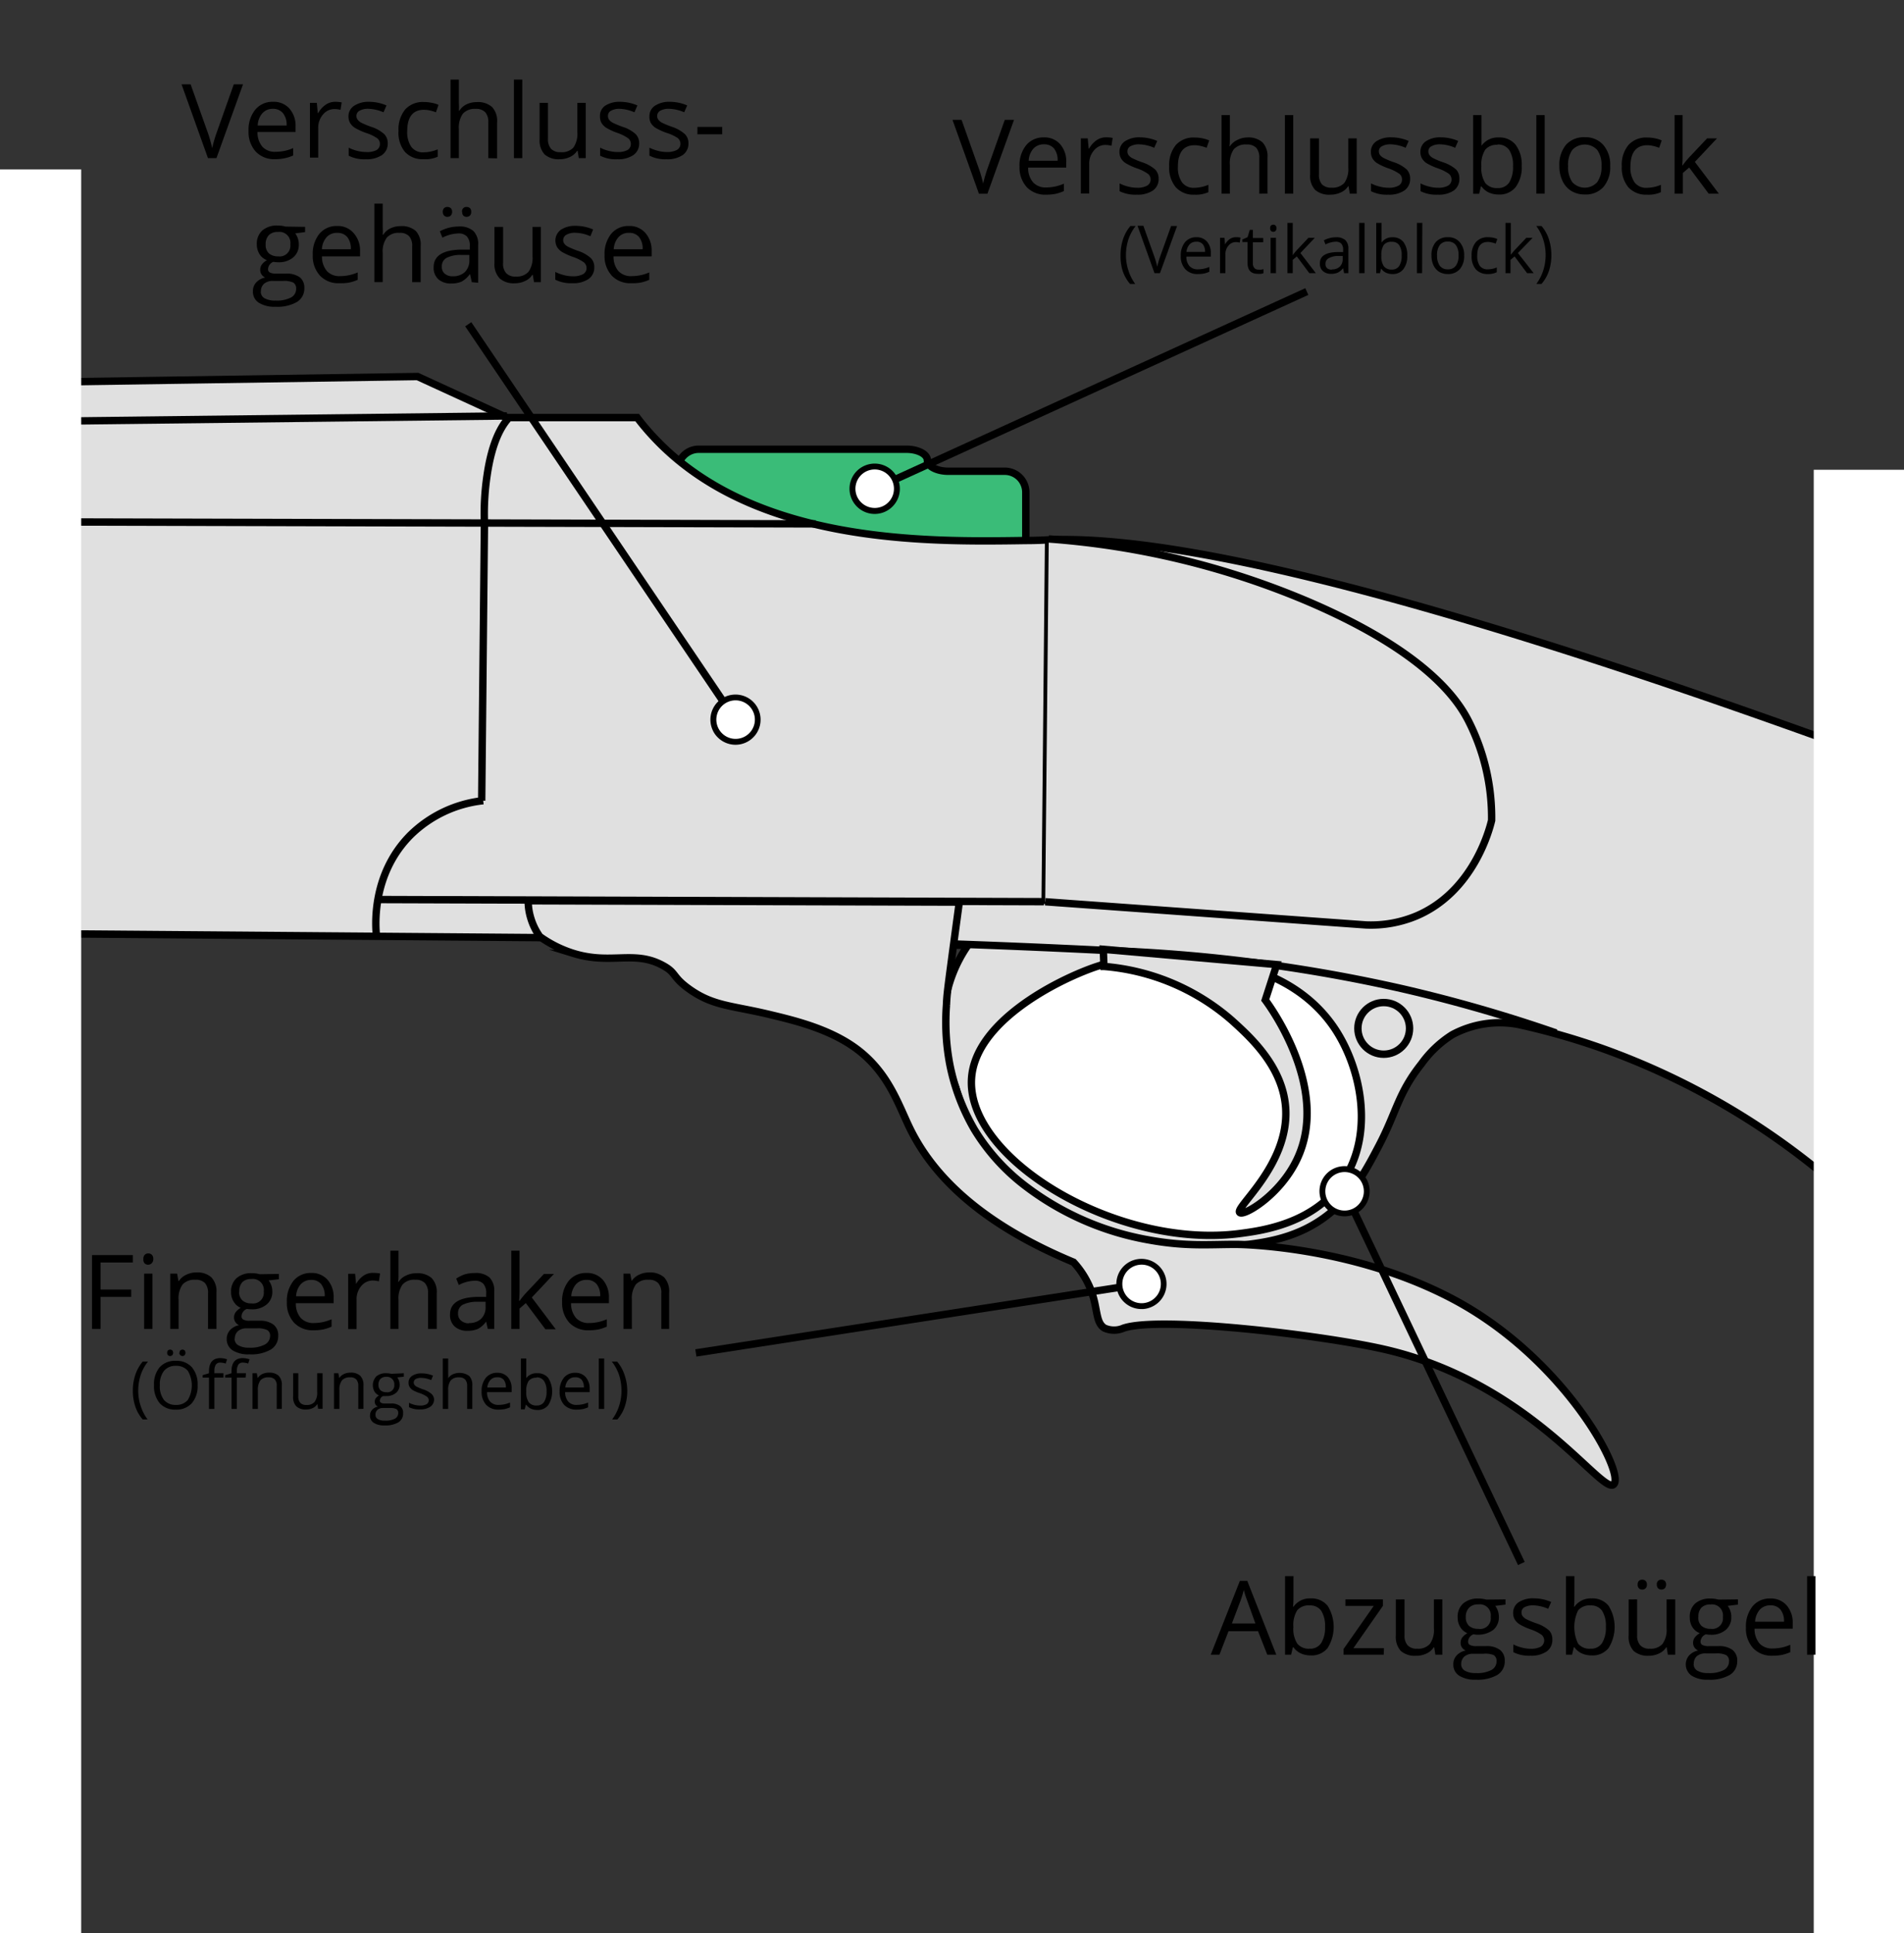 <?xml version="1.0" encoding="UTF-8" standalone="no"?>
<svg xmlns="http://www.w3.org/2000/svg" viewBox="-10 -10 258 261.83"><rect x="-10" y="-10" width="258" height="261.83" fill="#333333" stroke="none"/><title>Blockverschluss_Funktionsweise_3</title><g id="base"><g id="block_verschlossen"><path d="M129,56.67a2.85,2.85,0,0,0-2.84-2.84h-7.66c-1.56,0-2.84-.67-2.84-1.49s-1.27-1.49-2.83-1.49H84.67a2.84,2.84,0,0,0-2.83,2.84V94.62a2.84,2.84,0,0,0,2.83,2.84h28.17a18.44,18.44,0,0,0,2.83-.11,19.51,19.51,0,0,1,2.84-.1h7.66A2.85,2.85,0,0,0,129,94.41Z" style="fill:#3abc78"></path><path d="M129,56.67a2.85,2.85,0,0,0-2.84-2.84h-7.66c-1.56,0-2.84-.67-2.84-1.49s-1.27-1.49-2.83-1.49H84.67a2.84,2.84,0,0,0-2.83,2.84V94.62a2.84,2.84,0,0,0,2.83,2.84h28.17a18.44,18.44,0,0,0,2.83-.11,19.51,19.51,0,0,1,2.84-.1h7.66A2.85,2.85,0,0,0,129,94.41Z" style="fill:none;stroke:#000;stroke-miterlimit:10"></path><path d="M63.28,117l-83.15-.66V42l66.45-1,12.11,5.56H76.34a32.56,32.56,0,0,0,2.37,2.79c13.6,14.41,37,14.06,50.26,13.86,1.66,0,2.85-.08,3.1-.09,14.8-.59,44.89,5.06,108.85,28.3q-.24,30.28-.46,60.57a99.49,99.49,0,0,0-33.4-20,95.92,95.92,0,0,0-11.28-3.22,13.58,13.58,0,0,0-9,1.38,15,15,0,0,0-4.15,3.92c-3.18,4-3.37,6.49-5.75,11.05-1.64,3.13-3.43,6.55-6.68,9.21-4.23,3.46-9,4-12.44,4.38-13.4,1.38-30.53-4.5-36.7-17.28a24.81,24.81,0,0,1-1.55-4.13c-1-2.47-3-8.86-.36-15.52a18.38,18.38,0,0,1,2-3.73Z" style="fill:#e0e0e0;stroke:#000;stroke-miterlimit:10"></path><line x1="58.68" y1="46.34" x2="-50.94" y2="47.6" style="fill:#e0e0e0;stroke:#000;stroke-miterlimit:10"></line><line x1="100.54" y1="60.96" x2="-44.56" y2="60.59" style="fill:#e0e0e0;stroke:#000;stroke-miterlimit:10"></line><line x1="55.64" y1="61.15" x2="55.27" y2="98.45" style="fill:#e0e0e0;stroke:#000;stroke-miterlimit:10"></line><path d="M41,116.64c-.1-1-.74-8.17,4.64-13.55a16.6,16.6,0,0,1,9.84-4.64" style="fill:#e0e0e0;stroke:#000;stroke-miterlimit:10"></path><path d="M55.64,60.78A34.7,34.7,0,0,1,56,54.4c.68-4.71,2-6.6,2.57-7.36.19-.24.35-.42.46-.55" style="fill:#e0e0e0;stroke:#000;stroke-miterlimit:10"></path><line x1="132.09" y1="63.05" x2="131.62" y2="112.44" style="fill:#e0e0e0;stroke:#000;stroke-miterlimit:10"></line><line x1="41.24" y1="111.84" x2="131.46" y2="112.13" style="fill:#e0e0e0;stroke:#000;stroke-miterlimit:10"></line><path d="M200.85,129.91a202.55,202.55,0,0,0-20.88-6,214.8,214.8,0,0,0-40-5.17c-32.12-1.61-61.51-1.89-77.27-1.94" style="fill:none;stroke:#000;stroke-miterlimit:10"></path><path d="M171,129.52c3.61,5.58,5.24,14.5.75,20.76-4,5.53-10.85,6.42-13.77,6.8-16.76,2.16-37.1-10.2-36.33-21.05.53-7.57,11.27-13.12,16.6-15a30.89,30.89,0,0,1,15.1-1.23C157.44,120.49,166.06,121.93,171,129.52Z" style="fill:#fff;stroke:#000;stroke-miterlimit:10"></path><path d="M158,154.24c.55.5,5.41-2.33,7.73-7.17,4.56-9.48-3.54-20.63-4.28-21.62l1.55-4.8-23.5-2.07.09,2.32a30,30,0,0,1,17.31,7.29c2.47,2.23,7,6.29,7.32,12C164.64,147.87,157.23,153.6,158,154.24Z" style="fill:#e0e0e0;stroke:#000;stroke-miterlimit:10"></path><path d="M131.63,112.14l43.47,3.14a16,16,0,0,0,6.81-1.21c7.73-3.27,9.92-11.73,10.21-12.95a28.85,28.85,0,0,0-3.22-13.64c-1.28-2.4-5.27-9-21.65-16A110.14,110.14,0,0,0,132.11,63" style="fill:#e0e0e0;stroke:#000;stroke-miterlimit:10"></path><circle cx="177.5" cy="129.29" r="3.5" style="fill:#e0e0e0;stroke:#000;stroke-miterlimit:10"></circle><path d="M157.65,158.55s15.26.08,29.08,7.33c15.24,8,23.5,23.62,21.94,25.17s-11.2-13.79-31.2-18.32c-8.43-1.91-30.28-4.51-35.22-2.84a3.21,3.21,0,0,1-2.58,0c-1.22-.75-.9-2.52-1.76-4.93a12,12,0,0,0-2.44-4c-13.66-5.67-19.42-12.57-22.11-18-1.66-3.37-3-7.91-7.7-11.19-3.62-2.52-8.25-3.61-11.29-4.34-5.21-1.26-7.73-1.13-11-3.48-2.32-1.66-1.67-2.16-3.53-3.17-3.91-2.14-7-.07-12.11-1.64a15.9,15.9,0,0,1-4.59-2.29,8.57,8.57,0,0,1-1.28-2.71,7.89,7.89,0,0,1-.29-2.13l58.42.18c-.27,2-.56,4.12-.81,6-.77,5.75-.88,6.58-.93,7.92a30.74,30.74,0,0,0,.44,8,28.5,28.5,0,0,0,3.32,8.84,27.56,27.56,0,0,0,6.8,7.59,38.53,38.53,0,0,0,16.88,7.41C150.8,158.88,153.91,158.53,157.65,158.55Z" style="fill:#e0e0e0;stroke:#000;stroke-miterlimit:10"></path></g><rect x="-88.18" y="12.95" width="89.18" height="292.27" style="fill:#fff"></rect><rect x="235.77" y="53.63" width="89.18" height="292.27" style="fill:#fff"></rect></g><g id="content"><g id="Verschlussgehäuse"><g id="text"><path d="M21.68,1.42h1.25l-3.6,10H18.18l-3.58-10h1.23l2.3,6.47a17.92,17.92,0,0,1,.62,2.17,17.93,17.93,0,0,1,.65-2.21Z"></path><path d="M27.3,11.56a3.42,3.42,0,0,1-2.62-1,3.91,3.91,0,0,1-1-2.81,4.3,4.3,0,0,1,.89-2.87A3,3,0,0,1,27,3.79a2.81,2.81,0,0,1,2.23.93,3.51,3.51,0,0,1,.82,2.44v.72H24.89a3,3,0,0,0,.67,2,2.28,2.28,0,0,0,1.78.68,6,6,0,0,0,2.39-.5v1a5.79,5.79,0,0,1-1.14.37A6,6,0,0,1,27.3,11.56ZM27,4.74a1.87,1.87,0,0,0-1.44.59A2.66,2.66,0,0,0,24.92,7h3.92a2.5,2.5,0,0,0-.48-1.65A1.7,1.7,0,0,0,27,4.74Z"></path><path d="M35.41,3.79a4.74,4.74,0,0,1,.89.08l-.16,1a4.44,4.44,0,0,0-.82-.1,2,2,0,0,0-1.55.74,2.7,2.7,0,0,0-.65,1.84v4H32V3.93h.93l.13,1.38h.06a3.32,3.32,0,0,1,1-1.12A2.27,2.27,0,0,1,35.41,3.79Z"></path><path d="M42.54,9.38A1.88,1.88,0,0,1,41.76,11a3.66,3.66,0,0,1-2.19.57,4.66,4.66,0,0,1-2.32-.48V10a5.25,5.25,0,0,0,1.15.43,4.67,4.67,0,0,0,1.2.16A2.79,2.79,0,0,0,41,10.34a.94.94,0,0,0,.48-.87.93.93,0,0,0-.38-.75A5.66,5.66,0,0,0,39.58,8a8.29,8.29,0,0,1-1.48-.68,2.07,2.07,0,0,1-.66-.66,1.77,1.77,0,0,1-.22-.88A1.67,1.67,0,0,1,38,4.32a3.5,3.5,0,0,1,2-.53,6,6,0,0,1,2.37.49l-.4.93a5.51,5.51,0,0,0-2-.47A2.36,2.36,0,0,0,38.71,5a.79.79,0,0,0-.41.7.86.86,0,0,0,.16.51,1.61,1.61,0,0,0,.49.41,12.74,12.74,0,0,0,1.32.55,4.78,4.78,0,0,1,1.8,1A1.74,1.74,0,0,1,42.54,9.38Z"></path><path d="M47.38,11.56a3.18,3.18,0,0,1-2.52-1A4.07,4.07,0,0,1,44,7.72a4.25,4.25,0,0,1,.91-2.9,3.23,3.23,0,0,1,2.58-1,5,5,0,0,1,1.08.12,3.15,3.15,0,0,1,.85.27l-.35,1a5.66,5.66,0,0,0-.82-.25,4.07,4.07,0,0,0-.79-.09q-2.28,0-2.28,2.91a3.5,3.5,0,0,0,.56,2.12,1.93,1.93,0,0,0,1.65.73,5,5,0,0,0,1.92-.4v1A4.07,4.07,0,0,1,47.38,11.56Z"></path><path d="M56.17,11.42V6.57a2,2,0,0,0-.41-1.36,1.68,1.68,0,0,0-1.31-.46,2.15,2.15,0,0,0-1.73.65,3.25,3.25,0,0,0-.54,2.1v3.92H51.05V.78h1.13V4a8.5,8.5,0,0,1,0,1h.07a2.34,2.34,0,0,1,.95-.86,3.18,3.18,0,0,1,1.41-.31,2.86,2.86,0,0,1,2.06.66,2.72,2.72,0,0,1,.69,2.07v4.89Z"></path><path d="M60.77,11.42H59.64V.78h1.13Z"></path><path d="M64.25,3.93V8.79a2,2,0,0,0,.41,1.36,1.68,1.68,0,0,0,1.31.46A2.13,2.13,0,0,0,67.69,10a3.25,3.25,0,0,0,.54-2.1V3.93h1.14v7.49h-.94l-.16-1h-.06a2.29,2.29,0,0,1-1,.85,3.21,3.21,0,0,1-1.41.3,2.86,2.86,0,0,1-2-.65,2.8,2.8,0,0,1-.68-2.08V3.93Z"></path><path d="M76.61,9.38A1.88,1.88,0,0,1,75.83,11a3.66,3.66,0,0,1-2.19.57,4.66,4.66,0,0,1-2.32-.48V10a5.25,5.25,0,0,0,1.15.43,4.67,4.67,0,0,0,1.2.16A2.79,2.79,0,0,0,75,10.34a.94.94,0,0,0,.48-.87.93.93,0,0,0-.38-.75A5.66,5.66,0,0,0,73.65,8a8.29,8.29,0,0,1-1.48-.68,2.07,2.07,0,0,1-.66-.66,1.76,1.76,0,0,1-.21-.88A1.66,1.66,0,0,1,72,4.32a3.5,3.5,0,0,1,2-.53,6,6,0,0,1,2.37.49l-.4.93a5.51,5.51,0,0,0-2-.47A2.3,2.3,0,0,0,72.79,5a.77.77,0,0,0-.41.7.85.85,0,0,0,.15.51,1.61,1.61,0,0,0,.49.41,12.74,12.74,0,0,0,1.32.55,4.78,4.78,0,0,1,1.8,1A1.74,1.74,0,0,1,76.61,9.38Z"></path><path d="M83.29,9.38A1.88,1.88,0,0,1,82.51,11a3.66,3.66,0,0,1-2.19.57A4.71,4.71,0,0,1,78,11.08V10a5.54,5.54,0,0,0,1.16.43,4.67,4.67,0,0,0,1.2.16,2.79,2.79,0,0,0,1.36-.28.94.94,0,0,0,.48-.87,1,1,0,0,0-.38-.75A5.66,5.66,0,0,0,80.33,8a8.47,8.47,0,0,1-1.49-.68,2.14,2.14,0,0,1-.65-.66A1.77,1.77,0,0,1,78,5.77a1.67,1.67,0,0,1,.75-1.45,3.48,3.48,0,0,1,2-.53,6,6,0,0,1,2.37.49l-.41.93a5.42,5.42,0,0,0-2-.47A2.36,2.36,0,0,0,79.46,5a.83.83,0,0,0-.25,1.21,1.49,1.49,0,0,0,.49.41A12.74,12.74,0,0,0,81,7.16a5,5,0,0,1,1.8,1A1.74,1.74,0,0,1,83.29,9.38Z"></path><path d="M84.5,8.19v-1h3.36v1Z"></path><path d="M31.34,20.73v.71L30,21.61a2.4,2.4,0,0,1,.34.62,2.42,2.42,0,0,1,.15.88,2.21,2.21,0,0,1-.75,1.75,3,3,0,0,1-2.07.66,3.21,3.21,0,0,1-.63-.06,1.13,1.13,0,0,0-.72,1,.48.48,0,0,0,.25.45,1.83,1.83,0,0,0,.87.15h1.33a3,3,0,0,1,1.87.51A1.79,1.79,0,0,1,31.24,29a2.13,2.13,0,0,1-1,1.9,5.36,5.36,0,0,1-2.91.65A4,4,0,0,1,25.06,31a1.77,1.77,0,0,1-.79-1.55,1.72,1.72,0,0,1,.43-1.18,2.32,2.32,0,0,1,1.23-.68,1.23,1.23,0,0,1-.48-.4,1.07,1.07,0,0,1-.19-.64,1.2,1.2,0,0,1,.22-.72,2.2,2.2,0,0,1,.69-.59,2,2,0,0,1-1-.81,2.45,2.45,0,0,1-.37-1.32,2.41,2.41,0,0,1,.74-1.89,3,3,0,0,1,2.09-.67,3.78,3.78,0,0,1,1.06.14Zm-6,8.75a1,1,0,0,0,.51.92,2.85,2.85,0,0,0,1.47.31,4.16,4.16,0,0,0,2.12-.42,1.31,1.31,0,0,0,.69-1.16.93.93,0,0,0-.38-.85,3,3,0,0,0-1.42-.23H27a1.78,1.78,0,0,0-1.2.37A1.3,1.3,0,0,0,25.36,29.48ZM26,23.13a1.52,1.52,0,0,0,.44,1.19,1.83,1.83,0,0,0,1.24.4,1.45,1.45,0,0,0,1.66-1.61,1.49,1.49,0,0,0-1.68-1.69,1.63,1.63,0,0,0-1.23.43A1.71,1.71,0,0,0,26,23.13Z"></path><path d="M36,28.36a3.42,3.42,0,0,1-2.62-1,3.91,3.91,0,0,1-1-2.81,4.3,4.3,0,0,1,.89-2.87,3,3,0,0,1,2.39-1.07,2.81,2.81,0,0,1,2.23.93A3.51,3.51,0,0,1,38.79,24v.72H33.63a3,3,0,0,0,.67,2,2.28,2.28,0,0,0,1.78.68,6,6,0,0,0,2.39-.5v1a5.79,5.79,0,0,1-1.14.37A6,6,0,0,1,36,28.36Zm-.31-6.82a1.87,1.87,0,0,0-1.44.59,2.66,2.66,0,0,0-.63,1.63h3.92a2.5,2.5,0,0,0-.48-1.65A1.7,1.7,0,0,0,35.73,21.54Z"></path><path d="M45.85,28.22V23.37A1.93,1.93,0,0,0,45.44,22a1.68,1.68,0,0,0-1.31-.46,2.12,2.12,0,0,0-1.72.65,3.18,3.18,0,0,0-.55,2.1v3.92H40.73V17.58h1.13V20.8a8.5,8.5,0,0,1,0,1h.07a2.34,2.34,0,0,1,.95-.86,3.18,3.18,0,0,1,1.41-.31,2.86,2.86,0,0,1,2.06.66A2.72,2.72,0,0,1,47,23.33v4.89Z"></path><path d="M53.93,28.22l-.23-1.07h-.05a3.29,3.29,0,0,1-1.12,1,3.49,3.49,0,0,1-1.39.25,2.53,2.53,0,0,1-1.75-.58,2.1,2.1,0,0,1-.63-1.63q0-2.28,3.63-2.38l1.27,0v-.47a1.85,1.85,0,0,0-.38-1.3,1.54,1.54,0,0,0-1.21-.42,5,5,0,0,0-2.12.57l-.35-.86a5.65,5.65,0,0,1,1.21-.48,5.51,5.51,0,0,1,1.33-.17,2.83,2.83,0,0,1,2,.6,2.48,2.48,0,0,1,.65,1.91v5.11Zm-2.57-.8A2.29,2.29,0,0,0,53,26.84a2.17,2.17,0,0,0,.6-1.63v-.68l-1.13,0a4.09,4.09,0,0,0-2,.42,1.27,1.27,0,0,0-.6,1.16,1.18,1.18,0,0,0,.37.94A1.58,1.58,0,0,0,51.36,27.42ZM50,18.7a.67.67,0,0,1,.19-.52.64.64,0,0,1,.43-.15.72.72,0,0,1,.45.15.67.67,0,0,1,.19.52.69.69,0,0,1-.19.51.67.67,0,0,1-.45.16.6.6,0,0,1-.43-.16A.69.69,0,0,1,50,18.7Zm2.61,0a.58.58,0,0,1,.61-.67.72.72,0,0,1,.45.15.67.67,0,0,1,.18.52.69.69,0,0,1-.18.51.67.67,0,0,1-.45.16.62.62,0,0,1-.43-.16A.69.69,0,0,1,52.63,18.7Z"></path><path d="M58.17,20.73v4.86A1.93,1.93,0,0,0,58.59,27a1.67,1.67,0,0,0,1.31.46,2.15,2.15,0,0,0,1.72-.65,3.27,3.27,0,0,0,.54-2.1V20.73h1.13v7.49h-.93l-.17-1h-.06a2.18,2.18,0,0,1-1,.85,3.18,3.18,0,0,1-1.41.3,2.85,2.85,0,0,1-2-.65A2.76,2.76,0,0,1,57,25.63v-4.9Z"></path><path d="M70.53,26.17a1.89,1.89,0,0,1-.78,1.62,3.64,3.64,0,0,1-2.18.57,4.71,4.71,0,0,1-2.33-.48V26.83a5.54,5.54,0,0,0,1.16.43,4.59,4.59,0,0,0,1.19.16A2.8,2.8,0,0,0,69,27.14a.94.94,0,0,0,.48-.87,1,1,0,0,0-.38-.75,5.83,5.83,0,0,0-1.48-.73,8.47,8.47,0,0,1-1.49-.68,2.14,2.14,0,0,1-.65-.66A1.81,1.81,0,0,1,66,21.12a3.46,3.46,0,0,1,2-.53,6,6,0,0,1,2.37.49L70,22a5.23,5.23,0,0,0-2-.47,2.34,2.34,0,0,0-1.22.25A.83.83,0,0,0,66.46,23a1.49,1.49,0,0,0,.49.41,13.3,13.3,0,0,0,1.31.55,4.78,4.78,0,0,1,1.8,1A1.69,1.69,0,0,1,70.53,26.17Z"></path><path d="M75.54,28.36a3.43,3.43,0,0,1-2.62-1,3.91,3.91,0,0,1-1-2.81,4.36,4.36,0,0,1,.89-2.87,3,3,0,0,1,2.4-1.07,2.83,2.83,0,0,1,2.23.93A3.56,3.56,0,0,1,78.3,24v.72H73.14a2.94,2.94,0,0,0,.66,2,2.29,2.29,0,0,0,1.78.68,6,6,0,0,0,2.4-.5v1a5.79,5.79,0,0,1-1.14.37A6.06,6.06,0,0,1,75.54,28.36Zm-.3-6.82a1.84,1.84,0,0,0-1.44.59,2.72,2.72,0,0,0-.64,1.63h3.92a2.5,2.5,0,0,0-.48-1.65A1.68,1.68,0,0,0,75.24,21.54Z"></path></g><g id="mark"><line x1="53.45" y1="33.92" x2="89.75" y2="87.61" style="fill:none;stroke:#000;stroke-miterlimit:10"></line><path d="M87.17,89.15A3,3,0,1,0,88,85,3,3,0,0,0,87.17,89.15Z" style="fill:#fff"></path><path d="M86.84,89.37a3.4,3.4,0,1,1,4.73.92,3.4,3.4,0,0,1-4.73-.92C85.78,87.82,87.89,90.93,86.84,89.37Zm5-3.36a2.61,2.61,0,1,0-.7,3.62,2.6,2.6,0,0,0,.7-3.62Z"></path></g></g><g id="Abzugsbügel"><g id="mark-2" data-name="mark"><line x1="196.15" y1="201.77" x2="172.12" y2="151.21" style="fill:none;stroke:#000;stroke-miterlimit:10"></line><path d="M174.91,150.07a3,3,0,1,0-1.42,4A3,3,0,0,0,174.91,150.07Z" style="fill:#fff"></path><path d="M175.27,149.9a3.4,3.4,0,1,1-4.54-1.62,3.41,3.41,0,0,1,4.54,1.62C176.08,151.59,174.47,148.2,175.27,149.9Zm-5.43,2.58a2.61,2.61,0,1,0,1.24-3.48,2.61,2.61,0,0,0-1.24,3.48Z"></path></g><g id="text-2" data-name="text"><path d="M161.72,214.12l-1.25-3.18h-4l-1.23,3.18h-1.18l3.95-10h1l3.93,10Zm-1.61-4.23L159,206.8a13.82,13.82,0,0,1-.46-1.44c-.11.43-.25.91-.44,1.44l-1.17,3.09Z"></path><path d="M167.61,206.5a2.79,2.79,0,0,1,2.29,1,5.4,5.4,0,0,1,0,5.72,2.76,2.76,0,0,1-2.29,1,3.27,3.27,0,0,1-1.34-.27,2.53,2.53,0,0,1-1-.83h-.08l-.24,1h-.82V203.48h1.14v2.59c0,.58,0,1.09-.06,1.56h.06A2.69,2.69,0,0,1,167.61,206.5Zm-.16.95a2,2,0,0,0-1.68.67,3.79,3.79,0,0,0-.51,2.25,3.7,3.7,0,0,0,.53,2.26,2,2,0,0,0,1.68.68,1.75,1.75,0,0,0,1.56-.77,3.89,3.89,0,0,0,.52-2.19,3.79,3.79,0,0,0-.52-2.18A1.81,1.81,0,0,0,167.45,207.45Z"></path><path d="M177.5,214.12h-5.44v-.77l4.09-5.84h-3.84v-.88h5.08v.88l-4,5.73h4.14Z"></path><path d="M180.32,206.63v4.86a1.93,1.93,0,0,0,.42,1.36,1.65,1.65,0,0,0,1.3.46,2.12,2.12,0,0,0,1.72-.65,3.25,3.25,0,0,0,.54-2.1v-3.93h1.14v7.49h-.94l-.16-1h-.06a2.29,2.29,0,0,1-1,.85,3.18,3.18,0,0,1-1.41.3,2.88,2.88,0,0,1-2.05-.65,2.8,2.8,0,0,1-.68-2.08v-4.9Z"></path><path d="M194,206.63v.71l-1.39.17a2.4,2.4,0,0,1,.34.62,2.42,2.42,0,0,1,.15.88,2.2,2.2,0,0,1-.75,1.75,3.5,3.5,0,0,1-2.69.6,1.12,1.12,0,0,0-.73,1,.49.49,0,0,0,.26.45,1.75,1.75,0,0,0,.86.15h1.33a3,3,0,0,1,1.87.51,1.79,1.79,0,0,1,.65,1.49,2.13,2.13,0,0,1-1,1.9,5.36,5.36,0,0,1-2.91.65,4,4,0,0,1-2.26-.54,1.76,1.76,0,0,1-.8-1.55,1.7,1.7,0,0,1,.44-1.18,2.24,2.24,0,0,1,1.23-.68,1.26,1.26,0,0,1-.49-.4,1.07,1.07,0,0,1-.19-.64,1.2,1.2,0,0,1,.22-.72,2.33,2.33,0,0,1,.69-.59,2.06,2.06,0,0,1-.95-.81,2.44,2.44,0,0,1-.36-1.32,2.38,2.38,0,0,1,.74-1.89,3,3,0,0,1,2.09-.67,3.89,3.89,0,0,1,1.06.14Zm-6,8.75a1,1,0,0,0,.51.92,2.89,2.89,0,0,0,1.48.31,4.15,4.15,0,0,0,2.11-.42,1.31,1.31,0,0,0,.69-1.16.93.93,0,0,0-.38-.85A3,3,0,0,0,191,214h-1.36a1.79,1.79,0,0,0-1.21.37A1.33,1.33,0,0,0,188,215.38Zm.62-6.35a1.55,1.55,0,0,0,.44,1.19,1.83,1.83,0,0,0,1.24.4A1.45,1.45,0,0,0,192,209a1.49,1.49,0,0,0-1.68-1.69,1.66,1.66,0,0,0-1.23.43A1.72,1.72,0,0,0,188.62,209Z"></path><path d="M200.35,212.08a1.88,1.88,0,0,1-.78,1.61,3.66,3.66,0,0,1-2.19.57,4.66,4.66,0,0,1-2.32-.48v-1.05a5.34,5.34,0,0,0,1.16.43,4.59,4.59,0,0,0,1.19.16,2.83,2.83,0,0,0,1.37-.28,1,1,0,0,0,.1-1.62,6,6,0,0,0-1.48-.73,8.13,8.13,0,0,1-1.49-.68,2.18,2.18,0,0,1-.66-.66,1.76,1.76,0,0,1-.21-.88,1.7,1.7,0,0,1,.74-1.45,3.51,3.51,0,0,1,2.05-.53,5.94,5.94,0,0,1,2.36.49l-.4.93a5.47,5.47,0,0,0-2-.47,2.43,2.43,0,0,0-1.21.25.77.77,0,0,0-.41.7.85.85,0,0,0,.15.51,1.54,1.54,0,0,0,.5.41,11.41,11.41,0,0,0,1.31.55,4.78,4.78,0,0,1,1.8,1A1.74,1.74,0,0,1,200.35,212.08Z"></path><path d="M205.68,206.5a2.77,2.77,0,0,1,2.29,1,5.4,5.4,0,0,1,0,5.72,2.76,2.76,0,0,1-2.29,1,3.27,3.27,0,0,1-1.34-.27,2.53,2.53,0,0,1-1-.83h-.08l-.24,1h-.82V203.48h1.14v2.59c0,.58,0,1.09-.06,1.56h.06A2.69,2.69,0,0,1,205.68,206.5Zm-.16.95a2,2,0,0,0-1.68.67,5.19,5.19,0,0,0,0,4.51,2,2,0,0,0,1.69.68,1.75,1.75,0,0,0,1.56-.77,3.9,3.9,0,0,0,.51-2.19,3.79,3.79,0,0,0-.51-2.18A1.81,1.81,0,0,0,205.52,207.45Z"></path><path d="M211.84,206.63v4.86a1.93,1.93,0,0,0,.42,1.36,1.65,1.65,0,0,0,1.3.46,2.12,2.12,0,0,0,1.72-.65,3.24,3.24,0,0,0,.55-2.1v-3.93H217v7.49H216l-.16-1h-.06a2.23,2.23,0,0,1-1,.85,3.18,3.18,0,0,1-1.41.3,2.9,2.9,0,0,1-2-.65,2.8,2.8,0,0,1-.68-2.08v-4.9Zm.07-2a.67.67,0,0,1,.18-.52.64.64,0,0,1,.43-.15.7.7,0,0,1,.45.15.64.64,0,0,1,.19.52.6.6,0,0,1-.64.67.6.6,0,0,1-.43-.16A.69.69,0,0,1,211.91,204.6Zm2.6,0a.58.58,0,0,1,.62-.67.69.69,0,0,1,.44.15.67.67,0,0,1,.19.52.69.69,0,0,1-.19.51.65.65,0,0,1-.44.16.63.63,0,0,1-.44-.16A.69.69,0,0,1,214.51,204.6Z"></path><path d="M225.5,206.63v.71l-1.39.17a2.4,2.4,0,0,1,.34.62,2.42,2.42,0,0,1,.15.88,2.2,2.2,0,0,1-.75,1.75,3,3,0,0,1-2.06.66,3.06,3.06,0,0,1-.63-.06,1.12,1.12,0,0,0-.73,1,.5.5,0,0,0,.25.45,1.83,1.83,0,0,0,.87.15h1.33a3,3,0,0,1,1.87.51,1.79,1.79,0,0,1,.65,1.49,2.13,2.13,0,0,1-1,1.9,5.36,5.36,0,0,1-2.91.65,4,4,0,0,1-2.26-.54,1.86,1.86,0,0,1-.36-2.73,2.24,2.24,0,0,1,1.23-.68,1.23,1.23,0,0,1-.48-.4,1.08,1.08,0,0,1-.2-.64,1.2,1.2,0,0,1,.22-.72,2.33,2.33,0,0,1,.69-.59,2.06,2.06,0,0,1-1-.81,2.44,2.44,0,0,1-.36-1.32,2.41,2.41,0,0,1,.73-1.89,3,3,0,0,1,2.1-.67,3.89,3.89,0,0,1,1.06.14Zm-6,8.75a1,1,0,0,0,.52.92,2.81,2.81,0,0,0,1.46.31,4.16,4.16,0,0,0,2.12-.42,1.31,1.31,0,0,0,.69-1.16.93.93,0,0,0-.38-.85,3,3,0,0,0-1.41-.23h-1.36a1.79,1.79,0,0,0-1.21.37A1.33,1.33,0,0,0,219.52,215.38Zm.62-6.35a1.55,1.55,0,0,0,.44,1.19,1.83,1.83,0,0,0,1.24.4,1.45,1.45,0,0,0,1.66-1.61,1.49,1.49,0,0,0-1.68-1.69,1.66,1.66,0,0,0-1.23.43A1.72,1.72,0,0,0,220.14,209Z"></path><path d="M230.2,214.26a3.42,3.42,0,0,1-2.62-1,3.91,3.91,0,0,1-1-2.81,4.36,4.36,0,0,1,.89-2.87,3,3,0,0,1,2.4-1.07,2.83,2.83,0,0,1,2.23.93,3.56,3.56,0,0,1,.82,2.44v.72h-5.17a3,3,0,0,0,.67,2,2.29,2.29,0,0,0,1.78.68,5.93,5.93,0,0,0,2.39-.5v1a5.93,5.93,0,0,1-1.13.37A6.06,6.06,0,0,1,230.2,214.26Zm-.31-6.82a1.87,1.87,0,0,0-1.44.59,2.78,2.78,0,0,0-.63,1.63h3.92a2.5,2.5,0,0,0-.48-1.65A1.68,1.68,0,0,0,229.89,207.44Z"></path><path d="M236,214.12h-1.13V203.48H236Z"></path></g></g><g id="Verschlussblock"><g id="text-3" data-name="text"><path d="M126.15,6.24h1.25l-3.6,10h-1.15l-3.58-10h1.23l2.29,6.46a16.81,16.81,0,0,1,.63,2.17,18.45,18.45,0,0,1,.65-2.21Z"></path><path d="M131.77,16.37a3.45,3.45,0,0,1-2.62-1,3.93,3.93,0,0,1-1-2.81,4.31,4.31,0,0,1,.89-2.88,3,3,0,0,1,2.39-1.07,2.81,2.81,0,0,1,2.23.93,3.53,3.53,0,0,1,.82,2.44v.72h-5.16a2.94,2.94,0,0,0,.67,2,2.28,2.28,0,0,0,1.78.69,6,6,0,0,0,2.39-.51v1a5.86,5.86,0,0,1-1.14.38A6.74,6.74,0,0,1,131.77,16.37Zm-.31-6.82a1.87,1.87,0,0,0-1.44.59,2.66,2.66,0,0,0-.63,1.63h3.92a2.5,2.5,0,0,0-.48-1.65A1.7,1.7,0,0,0,131.46,9.55Z"></path><path d="M139.88,8.6a4.74,4.74,0,0,1,.89.08l-.16,1.06a3.79,3.79,0,0,0-.82-.11,2,2,0,0,0-1.55.74,2.72,2.72,0,0,0-.65,1.84v4h-1.13V8.74h.93l.13,1.39h.06a3.27,3.27,0,0,1,1-1.13A2.27,2.27,0,0,1,139.88,8.6Z"></path><path d="M147,14.19a1.87,1.87,0,0,1-.77,1.61,3.66,3.66,0,0,1-2.19.57,4.85,4.85,0,0,1-2.33-.47V14.84a5,5,0,0,0,1.16.43,4.67,4.67,0,0,0,1.2.16,2.68,2.68,0,0,0,1.36-.28.94.94,0,0,0,.48-.87.93.93,0,0,0-.38-.75,6,6,0,0,0-1.48-.73,8,8,0,0,1-1.48-.68,1.89,1.89,0,0,1-.66-.66,1.77,1.77,0,0,1-.22-.88,1.69,1.69,0,0,1,.75-1.45,3.5,3.5,0,0,1,2-.53,6.13,6.13,0,0,1,2.37.49l-.41.93a5.42,5.42,0,0,0-2-.47,2.35,2.35,0,0,0-1.22.26.77.77,0,0,0-.41.69.91.91,0,0,0,.16.52,1.59,1.59,0,0,0,.49.4,10.8,10.8,0,0,0,1.32.55,5.11,5.11,0,0,1,1.8,1A1.73,1.73,0,0,1,147,14.19Z"></path><path d="M151.84,16.37a3.2,3.2,0,0,1-2.51-1,4.12,4.12,0,0,1-.9-2.84,4.25,4.25,0,0,1,.91-2.9,3.23,3.23,0,0,1,2.58-1,5,5,0,0,1,1.08.12,4.07,4.07,0,0,1,.85.27l-.35,1a4.64,4.64,0,0,0-.82-.25,3.48,3.48,0,0,0-.79-.1q-2.28,0-2.28,2.91a3.48,3.48,0,0,0,.56,2.12,1.94,1.94,0,0,0,1.65.74,5.07,5.07,0,0,0,1.92-.41v1A4.09,4.09,0,0,1,151.84,16.37Z"></path><path d="M160.64,16.23V11.38a2,2,0,0,0-.41-1.36,1.72,1.72,0,0,0-1.31-.45,2.15,2.15,0,0,0-1.73.64,3.27,3.27,0,0,0-.54,2.1v3.92h-1.13V5.59h1.13V8.81a8.5,8.5,0,0,1-.05,1h.06a2.34,2.34,0,0,1,1-.85A3,3,0,0,1,159,8.62a2.86,2.86,0,0,1,2.06.65,2.73,2.73,0,0,1,.69,2.07v4.89Z"></path><path d="M165.24,16.23h-1.13V5.59h1.13Z"></path><path d="M168.72,8.74V13.6a2,2,0,0,0,.41,1.37,1.72,1.72,0,0,0,1.31.45,2.16,2.16,0,0,0,1.72-.64,3.27,3.27,0,0,0,.54-2.1V8.74h1.14v7.49h-.94l-.16-1h-.07a2.18,2.18,0,0,1-1,.84,3.24,3.24,0,0,1-1.41.3,2.86,2.86,0,0,1-2.05-.65,2.74,2.74,0,0,1-.68-2.08V8.74Z"></path><path d="M181.08,14.19a1.88,1.88,0,0,1-.78,1.61,3.66,3.66,0,0,1-2.19.57,4.85,4.85,0,0,1-2.33-.47V14.84a5,5,0,0,0,1.16.43,4.67,4.67,0,0,0,1.2.16,2.68,2.68,0,0,0,1.36-.28.94.94,0,0,0,.48-.87.93.93,0,0,0-.38-.75,6,6,0,0,0-1.48-.73,8,8,0,0,1-1.48-.68,1.89,1.89,0,0,1-.66-.66,1.77,1.77,0,0,1-.22-.88,1.69,1.69,0,0,1,.75-1.45,3.5,3.5,0,0,1,2-.53,6.13,6.13,0,0,1,2.37.49l-.41.93a5.42,5.42,0,0,0-2-.47,2.35,2.35,0,0,0-1.22.26.77.77,0,0,0-.41.69A.91.91,0,0,0,177,11a1.59,1.59,0,0,0,.49.4,10.8,10.8,0,0,0,1.32.55,5,5,0,0,1,1.8,1A1.74,1.74,0,0,1,181.08,14.19Z"></path><path d="M187.75,14.19A1.88,1.88,0,0,1,187,15.8a3.6,3.6,0,0,1-2.18.57,4.83,4.83,0,0,1-2.33-.47V14.84a5,5,0,0,0,1.16.43,4.59,4.59,0,0,0,1.19.16,2.69,2.69,0,0,0,1.37-.28.94.94,0,0,0,.48-.87,1,1,0,0,0-.38-.75,6,6,0,0,0-1.48-.73,8.47,8.47,0,0,1-1.49-.68,1.94,1.94,0,0,1-.65-.66,1.67,1.67,0,0,1-.22-.88,1.69,1.69,0,0,1,.75-1.45,3.48,3.48,0,0,1,2-.53,6.13,6.13,0,0,1,2.37.49l-.41.93a5.42,5.42,0,0,0-2-.47,2.35,2.35,0,0,0-1.22.26.77.77,0,0,0-.41.69.85.85,0,0,0,.16.52,1.48,1.48,0,0,0,.49.4,11.18,11.18,0,0,0,1.31.55,5.08,5.08,0,0,1,1.81,1A1.73,1.73,0,0,1,187.75,14.19Z"></path><path d="M193.09,8.62a2.78,2.78,0,0,1,2.29,1,4.49,4.49,0,0,1,.82,2.86,4.46,4.46,0,0,1-.83,2.87,2.77,2.77,0,0,1-2.28,1,3.24,3.24,0,0,1-1.34-.27,2.62,2.62,0,0,1-1-.83h-.08l-.24,1h-.81V5.59h1.13V8.18c0,.58,0,1.1,0,1.56h0A2.7,2.7,0,0,1,193.09,8.62Zm-.17,1a2,2,0,0,0-1.67.66,3.8,3.8,0,0,0-.52,2.25,3.77,3.77,0,0,0,.53,2.26,2,2,0,0,0,1.69.68,1.76,1.76,0,0,0,1.56-.76,4,4,0,0,0,.51-2.2,3.79,3.79,0,0,0-.51-2.18A1.83,1.83,0,0,0,192.92,9.57Z"></path><path d="M199.31,16.23h-1.13V5.59h1.13Z"></path><path d="M208.19,12.48a4.12,4.12,0,0,1-.93,2.86,3.22,3.22,0,0,1-2.55,1,3.4,3.4,0,0,1-1.78-.47,3.12,3.12,0,0,1-1.2-1.36,4.57,4.57,0,0,1-.43-2.06,4.16,4.16,0,0,1,.92-2.86,3.24,3.24,0,0,1,2.54-1,3.17,3.17,0,0,1,2.5,1.05A4.11,4.11,0,0,1,208.19,12.48Zm-5.71,0a3.6,3.6,0,0,0,.57,2.19,2.28,2.28,0,0,0,3.38,0,3.51,3.51,0,0,0,.58-2.19,3.44,3.44,0,0,0-.58-2.17,2.31,2.31,0,0,0-3.38,0A3.5,3.5,0,0,0,202.48,12.48Z"></path><path d="M213.17,16.37a3.24,3.24,0,0,1-2.52-1,4.17,4.17,0,0,1-.89-2.84,4.2,4.2,0,0,1,.91-2.9,3.23,3.23,0,0,1,2.58-1,5,5,0,0,1,1.08.12,3.77,3.77,0,0,1,.84.27l-.35,1a4.64,4.64,0,0,0-.82-.25,3.33,3.33,0,0,0-.78-.1c-1.52,0-2.29,1-2.29,2.91a3.48,3.48,0,0,0,.56,2.12,1.94,1.94,0,0,0,1.65.74,5,5,0,0,0,1.92-.41v1A4.07,4.07,0,0,1,213.17,16.37Z"></path><path d="M218,12.4a14,14,0,0,1,.9-1.1l2.42-2.56h1.34l-3,3.19,3.25,4.3h-1.38l-2.64-3.54-.86.74v2.8h-1.12V5.59H218v5.64c0,.25,0,.64-.05,1.17Z"></path><path d="M141.84,24.57a6.69,6.69,0,0,1,.34-2.18,5.22,5.22,0,0,1,1-1.78h.71a6.06,6.06,0,0,0-1,1.86,7,7,0,0,0-.32,2.09,6.58,6.58,0,0,0,.33,2.06,6.25,6.25,0,0,0,.93,1.84h-.7a5.27,5.27,0,0,1-1-1.75A6.76,6.76,0,0,1,141.84,24.57Z"></path><path d="M148.69,20.61h.81L147.18,27h-.74l-2.3-6.42h.79l1.48,4.15a12,12,0,0,1,.4,1.4,12.06,12.06,0,0,1,.41-1.42Z"></path><path d="M152.3,27.12a2.21,2.21,0,0,1-1.68-.65,2.53,2.53,0,0,1-.62-1.81,2.82,2.82,0,0,1,.57-1.85,1.94,1.94,0,0,1,1.54-.68,1.84,1.84,0,0,1,1.44.59,2.29,2.29,0,0,1,.52,1.57v.47h-3.31a1.87,1.87,0,0,0,.42,1.28,1.49,1.49,0,0,0,1.15.44,4,4,0,0,0,1.54-.32v.65a4.13,4.13,0,0,1-.73.24A4.89,4.89,0,0,1,152.3,27.12Zm-.19-4.38a1.17,1.17,0,0,0-.93.38,1.79,1.79,0,0,0-.41,1h2.52A1.6,1.6,0,0,0,153,23.1,1.07,1.07,0,0,0,152.11,22.74Z"></path><path d="M157.52,22.13a2.52,2.52,0,0,1,.57.05l-.1.68a2.15,2.15,0,0,0-.53-.07,1.28,1.28,0,0,0-1,.48,1.75,1.75,0,0,0-.41,1.18V27h-.73V22.21h.6l.08.9h0a2.1,2.1,0,0,1,.64-.73A1.48,1.48,0,0,1,157.52,22.13Z"></path><path d="M160.55,26.52a2.22,2.22,0,0,0,.37,0l.29-.06V27a1.17,1.17,0,0,1-.35.09,2.19,2.19,0,0,1-.42,0c-.93,0-1.39-.49-1.39-1.47V22.78h-.7v-.35l.7-.3.3-1h.42v1.11h1.4v.57h-1.4v2.84a.93.93,0,0,0,.21.66A.72.72,0,0,0,160.55,26.52Z"></path><path d="M162.11,20.91a.5.5,0,0,1,.12-.37.47.47,0,0,1,.31-.11.41.41,0,0,1,.3.12.44.44,0,0,1,.13.36.48.48,0,0,1-.13.37.41.41,0,0,1-.3.12.43.43,0,0,1-.31-.12A.51.51,0,0,1,162.11,20.91ZM162.9,27h-.73V22.21h.73Z"></path><path d="M165.17,24.57a6.72,6.72,0,0,1,.57-.71l1.56-1.65h.86l-1.95,2.06L168.3,27h-.88l-1.7-2.27-.55.47V27h-.72V20.19h.72v3.63c0,.16,0,.41,0,.75Z"></path><path d="M172.13,27l-.14-.68h0a2.06,2.06,0,0,1-.72.61,2.12,2.12,0,0,1-.89.16,1.58,1.58,0,0,1-1.12-.37,1.33,1.33,0,0,1-.41-1.05c0-1,.78-1.48,2.33-1.53l.82,0v-.29a1.24,1.24,0,0,0-.24-.84,1,1,0,0,0-.78-.27,3.17,3.17,0,0,0-1.37.37l-.22-.56a3.32,3.32,0,0,1,.78-.3,3.1,3.1,0,0,1,.85-.11,1.83,1.83,0,0,1,1.28.38,1.6,1.6,0,0,1,.41,1.22V27Zm-1.65-.51a1.46,1.46,0,0,0,1.07-.38,1.36,1.36,0,0,0,.39-1v-.44l-.73,0A2.6,2.6,0,0,0,170,25a.82.82,0,0,0-.39.75.75.75,0,0,0,.24.6A1,1,0,0,0,170.48,26.52Z"></path><path d="M174.9,27h-.73V20.19h.73Z"></path><path d="M178.69,22.14a1.79,1.79,0,0,1,1.48.64,2.88,2.88,0,0,1,.52,1.84,2.82,2.82,0,0,1-.53,1.84,1.77,1.77,0,0,1-1.47.66,2.2,2.2,0,0,1-.86-.17,1.69,1.69,0,0,1-.65-.54h-.05L177,27h-.52V20.19h.73v1.66c0,.38,0,.71,0,1h0A1.73,1.73,0,0,1,178.69,22.14Zm-.1.61a1.29,1.29,0,0,0-1.08.42,2.44,2.44,0,0,0-.33,1.45,2.36,2.36,0,0,0,.34,1.45,1.3,1.3,0,0,0,1.08.44,1.13,1.13,0,0,0,1-.49,2.53,2.53,0,0,0,.33-1.41,2.41,2.41,0,0,0-.33-1.4A1.16,1.16,0,0,0,178.59,22.75Z"></path><path d="M182.7,27H182V20.19h.73Z"></path><path d="M188.4,24.62a2.69,2.69,0,0,1-.59,1.84,2.1,2.1,0,0,1-1.64.66,2.19,2.19,0,0,1-1.15-.3,2.1,2.1,0,0,1-.77-.87,3.07,3.07,0,0,1-.28-1.33,2.68,2.68,0,0,1,.59-1.84,2.12,2.12,0,0,1,1.64-.65,2,2,0,0,1,1.6.67A2.63,2.63,0,0,1,188.4,24.62Zm-3.67,0A2.3,2.3,0,0,0,185.1,26a1.3,1.3,0,0,0,1.09.48,1.28,1.28,0,0,0,1.08-.48,2.26,2.26,0,0,0,.37-1.41,2.25,2.25,0,0,0-.37-1.4,1.3,1.3,0,0,0-1.09-.47,1.26,1.26,0,0,0-1.08.47A2.21,2.21,0,0,0,184.73,24.62Z"></path><path d="M191.6,27.12a2.11,2.11,0,0,1-1.62-.64,2.67,2.67,0,0,1-.57-1.83,2.71,2.71,0,0,1,.58-1.86,2.1,2.1,0,0,1,1.66-.66,3.33,3.33,0,0,1,.7.07,2.12,2.12,0,0,1,.54.18l-.22.62a2.74,2.74,0,0,0-.53-.16,2,2,0,0,0-.51-.07c-1,0-1.46.63-1.46,1.88a2.3,2.3,0,0,0,.35,1.36,1.28,1.28,0,0,0,1.07.47,3.09,3.09,0,0,0,1.23-.26v.65A2.6,2.6,0,0,1,191.6,27.12Z"></path><path d="M194.68,24.57a8.85,8.85,0,0,1,.58-.71l1.56-1.65h.86l-2,2.06L197.82,27h-.89l-1.7-2.27-.55.47V27H194V20.19h.72v3.63q0,.24,0,.75Z"></path><path d="M200.22,24.57a6.82,6.82,0,0,1-.34,2.15,5.33,5.33,0,0,1-1,1.74h-.7a6.53,6.53,0,0,0,.94-1.84,6.87,6.87,0,0,0,.32-2.06,6.71,6.71,0,0,0-.32-2.09,6.06,6.06,0,0,0-.95-1.86h.71a5.24,5.24,0,0,1,1,1.78A7.06,7.06,0,0,1,200.22,24.57Z"></path></g><g id="mark-3" data-name="mark"><line x1="167.08" y1="29.49" x2="108.37" y2="56.27" style="fill:none;stroke:#000;stroke-miterlimit:10"></line><path d="M107.28,53.46a3,3,0,1,0,4,1.49A3,3,0,0,0,107.28,53.46Z" style="fill:#fff"></path><path d="M107.11,53.1a3.41,3.41,0,1,1-1.69,4.51,3.4,3.4,0,0,1,1.69-4.51Zm2.5,5.47a2.61,2.61,0,1,0-3.46-1.29,2.63,2.63,0,0,0,3.46,1.29Z"></path></g></g><g id="Fingerhaken"><g id="text-4" data-name="text"><path d="M3.63,170H2.47v-10H8v1H3.63v3.66H7.78v1H3.63Z"></path><path d="M9.43,160.52a.74.74,0,0,1,.19-.57.68.68,0,0,1,.48-.18.67.67,0,0,1,.47.18.74.74,0,0,1,.2.57.77.77,0,0,1-.2.57.69.69,0,0,1-1,0A.77.77,0,0,1,9.43,160.52ZM10.66,170H9.53v-7.49h1.13Z"></path><path d="M18.19,170v-4.85a2,2,0,0,0-.41-1.36,1.72,1.72,0,0,0-1.31-.45,2.16,2.16,0,0,0-1.72.63,3.2,3.2,0,0,0-.55,2.1V170H13.07v-7.49H14l.18,1h.06a2.33,2.33,0,0,1,1-.85,3.06,3.06,0,0,1,1.4-.31,2.8,2.8,0,0,1,2,.66,2.74,2.74,0,0,1,.69,2.08V170Z"></path><path d="M27.79,162.55v.72l-1.39.16a2.4,2.4,0,0,1,.5,1.5,2.17,2.17,0,0,1-.76,1.75,3,3,0,0,1-2.06.66,4.23,4.23,0,0,1-.63-.05,1.1,1.1,0,0,0-.72,1,.47.47,0,0,0,.25.45,1.83,1.83,0,0,0,.87.15h1.32a3,3,0,0,1,1.87.51,1.79,1.79,0,0,1,.66,1.49,2.14,2.14,0,0,1-1,1.9,5.32,5.32,0,0,1-2.91.65,4,4,0,0,1-2.27-.54,1.78,1.78,0,0,1-.8-1.55,1.74,1.74,0,0,1,.44-1.18,2.24,2.24,0,0,1,1.23-.68,1.15,1.15,0,0,1-.48-.4,1.06,1.06,0,0,1-.2-.64,1.22,1.22,0,0,1,.22-.71,2.33,2.33,0,0,1,.69-.6,2,2,0,0,1-.94-.81,2.33,2.33,0,0,1-.37-1.31,2.43,2.43,0,0,1,.74-1.9,3,3,0,0,1,2.09-.67,3.83,3.83,0,0,1,1.06.14Zm-6,8.75a1,1,0,0,0,.51.92,2.81,2.81,0,0,0,1.47.32,4.18,4.18,0,0,0,2.12-.43A1.32,1.32,0,0,0,26.6,171a.9.9,0,0,0-.37-.84,2.9,2.9,0,0,0-1.42-.24H23.45a1.76,1.76,0,0,0-1.2.37A1.32,1.32,0,0,0,21.82,171.3Zm.61-6.35a1.52,1.52,0,0,0,.45,1.19,1.75,1.75,0,0,0,1.23.4,1.45,1.45,0,0,0,1.66-1.61,1.49,1.49,0,0,0-1.68-1.69,1.66,1.66,0,0,0-1.23.43A1.77,1.77,0,0,0,22.43,165Z"></path><path d="M32.49,170.18a3.46,3.46,0,0,1-2.62-1,3.93,3.93,0,0,1-1-2.81,4.37,4.37,0,0,1,.89-2.88,3,3,0,0,1,2.4-1.07,2.83,2.83,0,0,1,2.23.93,3.53,3.53,0,0,1,.82,2.44v.72H30.09a2.94,2.94,0,0,0,.66,2,2.32,2.32,0,0,0,1.79.69,6,6,0,0,0,2.39-.51v1a5.86,5.86,0,0,1-1.14.38A6.85,6.85,0,0,1,32.49,170.18Zm-.3-6.82a1.87,1.87,0,0,0-1.44.59,2.66,2.66,0,0,0-.63,1.63H34a2.5,2.5,0,0,0-.48-1.65A1.66,1.66,0,0,0,32.19,163.36Z"></path><path d="M40.6,162.41a4.94,4.94,0,0,1,.9.08l-.16,1.06a3.79,3.79,0,0,0-.82-.11,2,2,0,0,0-1.56.74,2.7,2.7,0,0,0-.64,1.84v4H37.18v-7.49h.94l.13,1.39h0a3.29,3.29,0,0,1,1-1.13A2.21,2.21,0,0,1,40.6,162.41Z"></path><path d="M48,170v-4.85a1.93,1.93,0,0,0-.42-1.36,1.7,1.7,0,0,0-1.31-.45,2.11,2.11,0,0,0-1.72.64,3.2,3.2,0,0,0-.55,2.1V170H42.9V159.4H44v3.22a6.69,6.69,0,0,1-.05,1h.07a2.25,2.25,0,0,1,1-.85,3,3,0,0,1,1.41-.31,2.85,2.85,0,0,1,2.06.65,2.73,2.73,0,0,1,.69,2.07V170Z"></path><path d="M56.1,170,55.87,169h0a3.2,3.2,0,0,1-1.12,1,3.49,3.49,0,0,1-1.39.25,2.48,2.48,0,0,1-1.75-.58,2.08,2.08,0,0,1-.63-1.63c0-1.51,1.21-2.31,3.63-2.38l1.27,0v-.46a1.88,1.88,0,0,0-.38-1.31,1.54,1.54,0,0,0-1.21-.42,4.88,4.88,0,0,0-2.12.58l-.35-.87A5.24,5.24,0,0,1,53,162.6a4.93,4.93,0,0,1,1.32-.17,2.82,2.82,0,0,1,2,.59,2.49,2.49,0,0,1,.65,1.91V170Zm-2.56-.8a2.29,2.29,0,0,0,1.66-.58,2.17,2.17,0,0,0,.6-1.63v-.67l-1.13,0a4.34,4.34,0,0,0-2,.42,1.27,1.27,0,0,0-.6,1.16,1.16,1.16,0,0,0,.37.94A1.59,1.59,0,0,0,53.54,169.24Z"></path><path d="M60.4,166.21a11.63,11.63,0,0,1,.89-1.1l2.42-2.56h1.35l-3,3.19,3.24,4.3H63.9l-2.65-3.54-.85.74V170H59.28V159.4H60.4V165q0,.38-.06,1.17Z"></path><path d="M69.79,170.18a3.45,3.45,0,0,1-2.62-1,3.93,3.93,0,0,1-1-2.81,4.37,4.37,0,0,1,.89-2.88,3,3,0,0,1,2.4-1.07,2.83,2.83,0,0,1,2.23.93,3.58,3.58,0,0,1,.82,2.44v.72H67.38a3,3,0,0,0,.67,2,2.3,2.3,0,0,0,1.78.69,5.94,5.94,0,0,0,2.39-.51v1a6,6,0,0,1-1.13.38A6.85,6.85,0,0,1,69.79,170.18Zm-.31-6.82a1.83,1.83,0,0,0-1.43.59,2.72,2.72,0,0,0-.64,1.63h3.92a2.5,2.5,0,0,0-.48-1.65A1.68,1.68,0,0,0,69.48,163.36Z"></path><path d="M79.61,170v-4.85a1.93,1.93,0,0,0-.42-1.36,1.7,1.7,0,0,0-1.31-.45,2.17,2.17,0,0,0-1.72.63,3.27,3.27,0,0,0-.54,2.1V170H74.48v-7.49h.92l.19,1h0a2.39,2.39,0,0,1,1-.85,3.09,3.09,0,0,1,1.4-.31,2.84,2.84,0,0,1,2,.66,2.78,2.78,0,0,1,.68,2.08V170Z"></path><path d="M8,178.38a6.69,6.69,0,0,1,.34-2.18,5.4,5.4,0,0,1,1-1.78h.71a6.06,6.06,0,0,0-1,1.86,7,7,0,0,0-.32,2.09,6.58,6.58,0,0,0,.33,2.06,6.34,6.34,0,0,0,.94,1.83H9.34a5,5,0,0,1-1-1.74A6.49,6.49,0,0,1,8,178.38Z"></path><path d="M16.78,177.62a3.55,3.55,0,0,1-.78,2.43,2.77,2.77,0,0,1-2.17.88,2.79,2.79,0,0,1-2.19-.87,3.58,3.58,0,0,1-.77-2.45,3.54,3.54,0,0,1,.77-2.43,2.79,2.79,0,0,1,2.2-.86,2.74,2.74,0,0,1,2.16.87A3.55,3.55,0,0,1,16.78,177.62Zm-5.12,0a3.05,3.05,0,0,0,.56,2,2,2,0,0,0,1.61.67,2,2,0,0,0,1.62-.67,3.88,3.88,0,0,0,0-3.95,2,2,0,0,0-1.61-.67,2,2,0,0,0-1.62.68A3,3,0,0,0,11.66,177.62Zm1-4.39a.41.41,0,0,1,.11-.33.45.45,0,0,1,.28-.1.48.48,0,0,1,.29.1.51.51,0,0,1,0,.66.44.44,0,0,1-.29.11.38.38,0,0,1-.39-.44Zm1.67,0a.42.42,0,0,1,.12-.33.43.43,0,0,1,.28-.1.48.48,0,0,1,.28.1.51.51,0,0,1,0,.66.43.43,0,0,1-.28.11.39.39,0,0,1-.28-.11A.42.42,0,0,1,14.29,173.23Z"></path><path d="M20.28,176.59H19.05v4.25h-.73v-4.25h-.86v-.33l.86-.26v-.27c0-1.18.52-1.78,1.55-1.78a3.36,3.36,0,0,1,.9.16l-.19.58a2.39,2.39,0,0,0-.72-.13.7.7,0,0,0-.61.27,1.54,1.54,0,0,0-.2.88V176h1.23Zm3,0H22.1v4.25h-.73v-4.25h-.86v-.33l.86-.26v-.27c0-1.18.52-1.78,1.55-1.78a3.36,3.36,0,0,1,.9.16l-.19.58a2.39,2.39,0,0,0-.72-.13.7.7,0,0,0-.61.27,1.54,1.54,0,0,0-.2.88V176h1.23Z"></path><path d="M27.5,180.84v-3.11a1.24,1.24,0,0,0-.26-.88,1.07,1.07,0,0,0-.84-.29,1.38,1.38,0,0,0-1.11.4,2.12,2.12,0,0,0-.35,1.35v2.53h-.73V176h.59l.12.66h0a1.51,1.51,0,0,1,.62-.55,2.06,2.06,0,0,1,.91-.19,1.84,1.84,0,0,1,1.31.42,1.78,1.78,0,0,1,.43,1.34v3.14Z"></path><path d="M30.42,176v3.13a1.27,1.27,0,0,0,.27.88,1.09,1.09,0,0,0,.84.29,1.35,1.35,0,0,0,1.1-.42,2.07,2.07,0,0,0,.35-1.34V176h.73v4.82h-.6l-.11-.65h0a1.44,1.44,0,0,1-.62.55,2,2,0,0,1-.91.19,1.82,1.82,0,0,1-1.31-.42,1.77,1.77,0,0,1-.44-1.33V176Z"></path><path d="M38.55,180.84v-3.11a1.24,1.24,0,0,0-.27-.88,1,1,0,0,0-.83-.29,1.38,1.38,0,0,0-1.11.4,2.06,2.06,0,0,0-.35,1.35v2.53h-.73V176h.59l.12.66h0a1.54,1.54,0,0,1,.63-.55,2,2,0,0,1,.9-.19,1.82,1.82,0,0,1,1.31.42,1.75,1.75,0,0,1,.44,1.34v3.14Z"></path><path d="M44.72,176v.47l-.89.1a1.5,1.5,0,0,1,.22.4,1.69,1.69,0,0,1,.1.56,1.39,1.39,0,0,1-.49,1.13,1.94,1.94,0,0,1-1.32.43,2.59,2.59,0,0,1-.41,0,.71.71,0,0,0-.46.62.31.31,0,0,0,.16.29,1.09,1.09,0,0,0,.56.1H43a1.9,1.9,0,0,1,1.2.33,1.13,1.13,0,0,1,.42,1,1.36,1.36,0,0,1-.64,1.22,3.43,3.43,0,0,1-1.87.42,2.52,2.52,0,0,1-1.46-.35,1.12,1.12,0,0,1-.51-1,1.1,1.1,0,0,1,.28-.76,1.43,1.43,0,0,1,.79-.44.7.7,0,0,1-.31-.26.68.68,0,0,1-.12-.4.77.77,0,0,1,.14-.47,1.42,1.42,0,0,1,.44-.38,1.33,1.33,0,0,1-.61-.52,1.75,1.75,0,0,1,.24-2.06,1.94,1.94,0,0,1,1.35-.43,2.88,2.88,0,0,1,.68.08Zm-3.84,5.63a.64.64,0,0,0,.33.59,1.79,1.79,0,0,0,.95.2,2.69,2.69,0,0,0,1.36-.27.84.84,0,0,0,.44-.74.59.59,0,0,0-.24-.55,1.94,1.94,0,0,0-.91-.15h-.88a1.13,1.13,0,0,0-.77.24A.83.83,0,0,0,40.88,181.65Zm.4-4.08a1,1,0,0,0,.28.76,1.17,1.17,0,0,0,.8.26.93.93,0,0,0,1.07-1,1,1,0,0,0-1.09-1.08,1.06,1.06,0,0,0-.79.28A1.11,1.11,0,0,0,41.28,177.57Z"></path><path d="M48.82,179.53a1.2,1.2,0,0,1-.5,1,2.34,2.34,0,0,1-1.41.37,3,3,0,0,1-1.49-.3V180a3.65,3.65,0,0,0,.74.28,3.54,3.54,0,0,0,.77.1,1.67,1.67,0,0,0,.88-.19.62.62,0,0,0,.06-1,3.81,3.81,0,0,0-.95-.48,5.13,5.13,0,0,1-1-.43,1.31,1.31,0,0,1-.42-.43,1.08,1.08,0,0,1-.14-.56,1.06,1.06,0,0,1,.48-.93,2.23,2.23,0,0,1,1.32-.34,3.9,3.9,0,0,1,1.52.31l-.26.6a3.5,3.5,0,0,0-1.32-.3,1.51,1.51,0,0,0-.78.16.55.55,0,0,0-.16.78.88.88,0,0,0,.32.26,6.06,6.06,0,0,0,.84.35,3.21,3.21,0,0,1,1.16.63A1.12,1.12,0,0,1,48.82,179.53Z"></path><path d="M53.3,180.84v-3.11a1.24,1.24,0,0,0-.27-.88,1.07,1.07,0,0,0-.84-.29,1.38,1.38,0,0,0-1.11.41,2.1,2.1,0,0,0-.35,1.35v2.52H50V174h.73v2.07a5.22,5.22,0,0,1,0,.62h0a1.49,1.49,0,0,1,.62-.54,2.24,2.24,0,0,1,2.23.22A1.77,1.77,0,0,1,54,177.7v3.14Z"></path><path d="M57.56,180.93a2.21,2.21,0,0,1-1.68-.65,2.55,2.55,0,0,1-.62-1.81,2.82,2.82,0,0,1,.57-1.85,1.94,1.94,0,0,1,1.54-.68,1.84,1.84,0,0,1,1.44.59,2.29,2.29,0,0,1,.52,1.57v.46H56a1.88,1.88,0,0,0,.42,1.29,1.49,1.49,0,0,0,1.15.44,4,4,0,0,0,1.54-.32v.65a4.13,4.13,0,0,1-.73.24A4.89,4.89,0,0,1,57.56,180.93Zm-.19-4.38a1.17,1.17,0,0,0-.93.38,1.79,1.79,0,0,0-.41,1h2.52a1.6,1.6,0,0,0-.31-1.06A1.07,1.07,0,0,0,57.37,176.55Z"></path><path d="M62.82,176a1.79,1.79,0,0,1,1.47.64,3.46,3.46,0,0,1,0,3.68,1.77,1.77,0,0,1-1.47.66,2.2,2.2,0,0,1-.86-.17,1.62,1.62,0,0,1-.65-.54h-.06l-.15.62h-.52V174h.73v1.66c0,.38,0,.71,0,1h0A1.73,1.73,0,0,1,62.82,176Zm-.11.61a1.28,1.28,0,0,0-1.07.42,2.44,2.44,0,0,0-.33,1.45,2.36,2.36,0,0,0,.34,1.45,1.27,1.27,0,0,0,1.08.44,1.13,1.13,0,0,0,1-.49,2.53,2.53,0,0,0,.33-1.41,2.41,2.41,0,0,0-.33-1.4A1.16,1.16,0,0,0,62.71,176.56Z"></path><path d="M68.13,180.93a2.24,2.24,0,0,1-1.69-.65,2.54,2.54,0,0,1-.61-1.81,2.82,2.82,0,0,1,.57-1.85,1.91,1.91,0,0,1,1.54-.68,1.83,1.83,0,0,1,1.43.59,2.29,2.29,0,0,1,.53,1.57v.46H66.58a1.93,1.93,0,0,0,.43,1.29,1.45,1.45,0,0,0,1.14.44,4,4,0,0,0,1.54-.32v.65a4.13,4.13,0,0,1-.73.24A4.86,4.86,0,0,1,68.13,180.93Zm-.2-4.38a1.17,1.17,0,0,0-.93.38,1.72,1.72,0,0,0-.4,1h2.52a1.65,1.65,0,0,0-.31-1.06A1.1,1.1,0,0,0,67.93,176.55Z"></path><path d="M71.87,180.84h-.73V174h.73Z"></path><path d="M75,178.38a6.82,6.82,0,0,1-.34,2.15,5.33,5.33,0,0,1-1,1.73h-.71a6.34,6.34,0,0,0,.94-1.83,6.57,6.57,0,0,0,.32-2.06,7,7,0,0,0-.31-2.09,6.09,6.09,0,0,0-1-1.86h.72a5.4,5.4,0,0,1,1,1.78A6.77,6.77,0,0,1,75,178.38Z"></path></g><g id="mark-4" data-name="mark"><line x1="84.29" y1="173.25" x2="144.83" y2="163.88" style="fill:none;stroke:#000;stroke-miterlimit:10"></line><circle cx="144.66" cy="163.91" r="3.01" transform="translate(-54.2 254.72) rotate(-73.11)" style="fill:#fff"></circle><path d="M145.18,167.27a3.4,3.4,0,1,1,2.85-3.88,3.4,3.4,0,0,1-2.85,3.88C143.33,167.56,147,167,145.18,167.27Zm-.91-5.94a2.61,2.61,0,1,0,3,2.18,2.6,2.6,0,0,0-3-2.18Z"></path></g></g></g></svg>